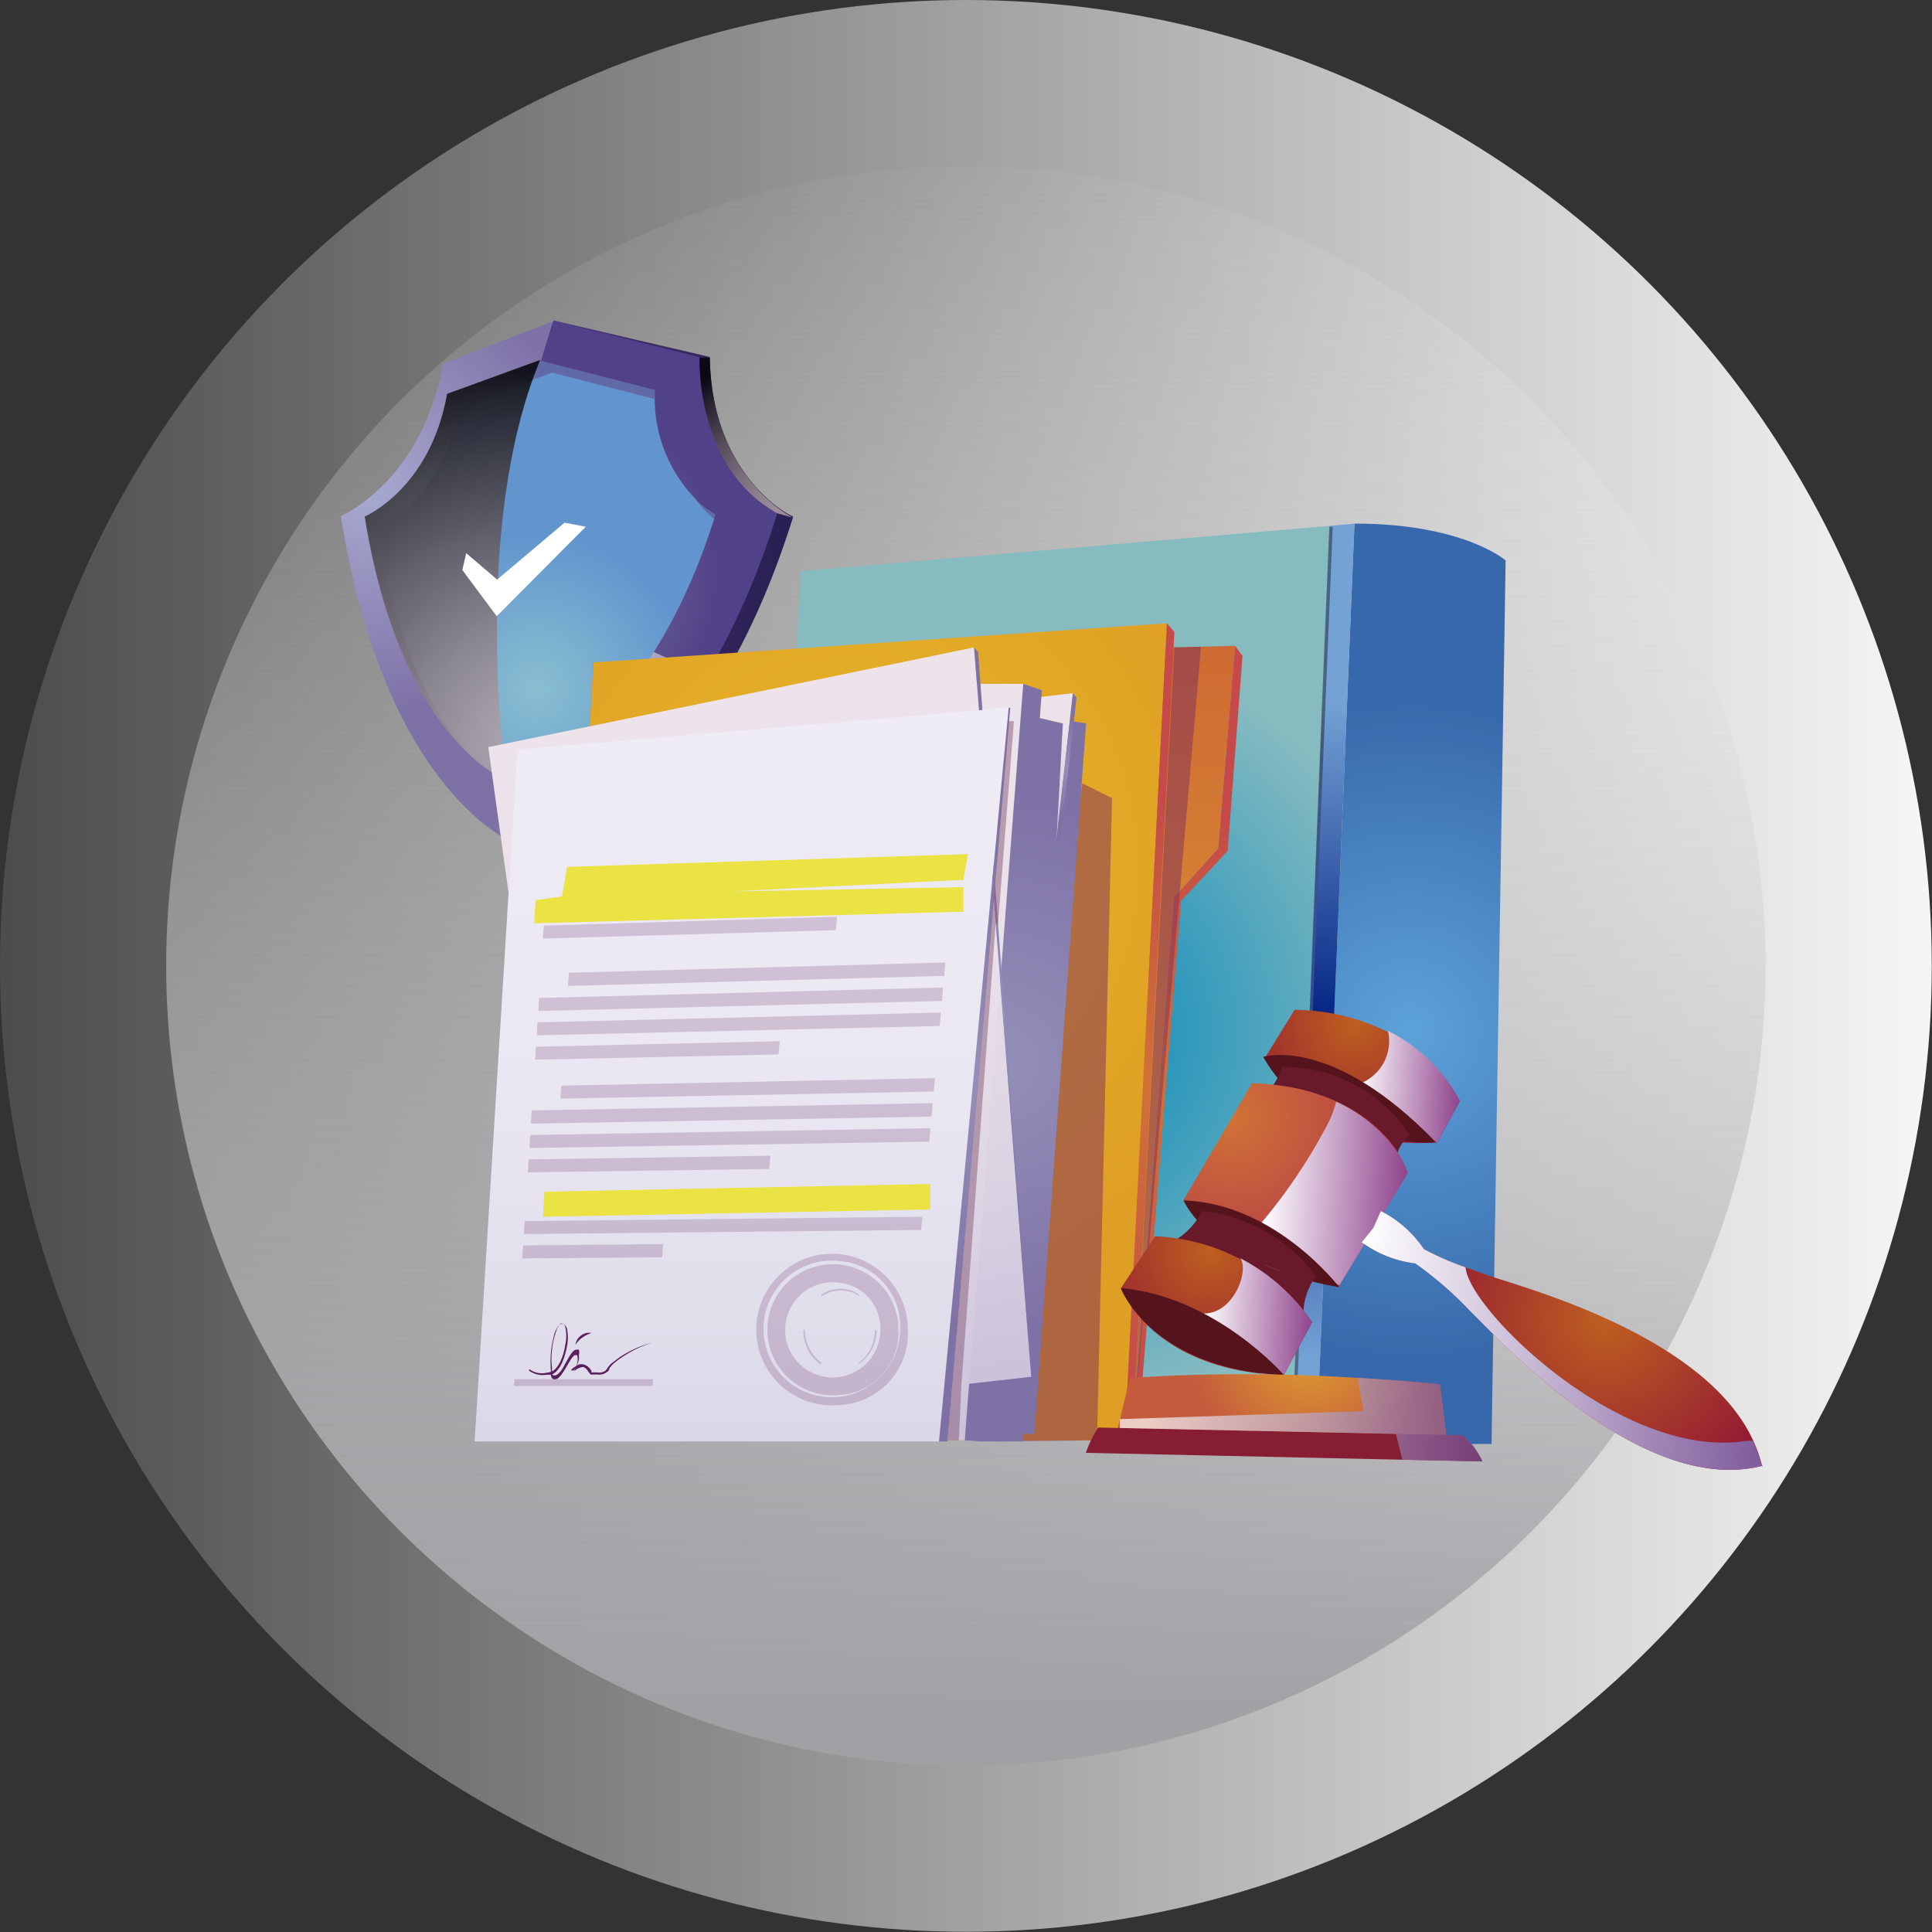 <svg xmlns="http://www.w3.org/2000/svg" xmlns:xlink="http://www.w3.org/1999/xlink" viewBox="0 0 84.87 84.87"><rect x="0" y="0" width="84.87" height="84.87" fill="#333333" stroke="none"/><defs><style>.cls-1{isolation:isolate;}.cls-2{mix-blend-mode:overlay;fill:url(#Degradado_sin_nombre_404);}.cls-22,.cls-3,.cls-31,.cls-33,.cls-35,.cls-38,.cls-41,.cls-43,.cls-45,.cls-46,.cls-47,.cls-50{mix-blend-mode:multiply;}.cls-3{fill:url(#Degradado_sin_nombre_2);}.cls-10,.cls-11,.cls-12,.cls-13,.cls-14,.cls-15,.cls-18,.cls-19,.cls-20,.cls-21,.cls-22,.cls-23,.cls-24,.cls-25,.cls-26,.cls-27,.cls-28,.cls-29,.cls-30,.cls-32,.cls-33,.cls-35,.cls-36,.cls-37,.cls-39,.cls-4,.cls-40,.cls-41,.cls-42,.cls-44,.cls-45,.cls-48,.cls-49,.cls-5,.cls-50,.cls-6,.cls-7,.cls-8,.cls-9{fill-rule:evenodd;}.cls-4{fill:url(#_ÂÁ_Ï_ÌÌ_È_ËÂÌÚ_183);}.cls-5{fill:url(#_ÂÁ_Ï_ÌÌ_È_ËÂÌÚ_50);}.cls-6{fill:url(#_ÂÁ_Ï_ÌÌ_È_ËÂÌÚ_180);}.cls-7{fill:url(#_ÂÁ_Ï_ÌÌ_È_ËÂÌÚ_190);}.cls-8{fill:url(#_ÂÁ_Ï_ÌÌ_È_ËÂÌÚ_192);}.cls-10,.cls-9{opacity:0.86;}.cls-10,.cls-16,.cls-9{mix-blend-mode:screen;}.cls-9{fill:url(#_ÂÁ_Ï_ÌÌ_È_ËÂÌÚ_148);}.cls-10{fill:url(#_ÂÁ_Ï_ÌÌ_È_ËÂÌÚ_148-2);}.cls-11{fill:#fff;}.cls-12{fill:#faf9fa;mix-blend-mode:soft-light;}.cls-12,.cls-22,.cls-33{opacity:0.5;}.cls-13{fill:url(#Degradado_sin_nombre_24);}.cls-14{fill:url(#Degradado_sin_nombre_28);}.cls-15{fill:url(#Degradado_sin_nombre_41);}.cls-16{opacity:0.4;}.cls-17{fill:url(#_ÂÁ_Ï_ÌÌ_È_ËÂÌÚ_98);}.cls-18{fill:url(#_ÂÁ_Ï_ÌÌ_È_ËÂÌÚ_26);}.cls-19{fill:url(#_ÂÁ_Ï_ÌÌ_È_ËÂÌÚ_36);}.cls-20{fill:url(#_ÂÁ_Ï_ÌÌ_È_ËÂÌÚ_34);}.cls-21{fill:url(#_ÂÁ_Ï_ÌÌ_È_ËÂÌÚ_34-2);}.cls-22{fill:#7e2e5f;}.cls-23{fill:url(#_ÂÁ_Ï_ÌÌ_È_ËÂÌÚ_79);}.cls-24{fill:url(#_ÂÁ_Ï_ÌÌ_È_ËÂÌÚ_39);}.cls-25{fill:url(#_ÂÁ_Ï_ÌÌ_È_ËÂÌÚ_39-2);}.cls-26{fill:url(#_ÂÁ_Ï_ÌÌ_È_ËÂÌÚ_39-3);}.cls-27{fill:url(#_ÂÁ_Ï_ÌÌ_È_ËÂÌÚ_79-2);}.cls-28{fill:url(#_ÂÁ_Ï_ÌÌ_È_ËÂÌÚ_79-3);}.cls-29{fill:url(#_ÂÁ_Ï_ÌÌ_È_ËÂÌÚ_68);}.cls-30{fill:url(#_ÂÁ_Ï_ÌÌ_È_ËÂÌÚ_79-4);}.cls-31{opacity:0.2;}.cls-32,.cls-34{fill:#591f5b;}.cls-33{fill:#855877;}.cls-35{fill:#ebe344;}.cls-36{fill:url(#_511);}.cls-37{fill:url(#_511-2);}.cls-38{fill:url(#_235);}.cls-39{fill:#55141c;}.cls-40{fill:#681a2b;}.cls-41{fill:#825082;opacity:0.8;}.cls-42{fill:url(#_121);}.cls-43{fill:url(#_235-2);}.cls-44{fill:url(#_511-3);}.cls-45{fill:url(#_62);}.cls-46{fill:url(#_235-3);}.cls-47{fill:url(#_235-4);}.cls-48{fill:url(#_519);}.cls-49{fill:#861d32;}.cls-50{opacity:0.7;fill:url(#_411);}</style><linearGradient id="Degradado_sin_nombre_404" x1="89.47" y1="42.43" x2="-99.71" y2="42.43" gradientUnits="userSpaceOnUse"><stop offset="0" stop-color="#fff"/><stop offset="0.54" stop-color="#fff" stop-opacity="0"/></linearGradient><linearGradient id="Degradado_sin_nombre_2" x1="42.43" y1="75.58" x2="42.43" y2="-27.7" gradientUnits="userSpaceOnUse"><stop offset="0" stop-color="#a1a0a5"/><stop offset="0.68" stop-color="#fff" stop-opacity="0"/></linearGradient><radialGradient id="_ÂÁ_Ï_ÌÌ_È_ËÂÌÚ_183" cx="961.37" cy="513.94" r="10.03" gradientUnits="userSpaceOnUse"><stop offset="0" stop-color="#a8aad1"/><stop offset="0.98" stop-color="#7e71a6"/></radialGradient><linearGradient id="_ÂÁ_Ï_ÌÌ_È_ËÂÌÚ_50" x1="967.34" y1="518.13" x2="980.19" y2="518.13" gradientUnits="userSpaceOnUse"><stop offset="0" stop-color="#52357b"/><stop offset="0.99" stop-color="#271f51"/></linearGradient><radialGradient id="_ÂÁ_Ï_ÌÌ_È_ËÂÌÚ_180" cx="582.66" cy="517.64" r="8.8" gradientTransform="matrix(-1, 0, 0, 1, 1551.18, 0)" gradientUnits="userSpaceOnUse"><stop offset="0" stop-color="#8480a1"/><stop offset="0.98" stop-color="#504188"/></radialGradient><radialGradient id="_ÂÁ_Ï_ÌÌ_È_ËÂÌÚ_190" cx="963.83" cy="513.79" r="7.13" gradientUnits="userSpaceOnUse"><stop offset="0.01" stop-color="#8bc0d1"/><stop offset="1" stop-color="#6269a7"/></radialGradient><radialGradient id="_ÂÁ_Ï_ÌÌ_È_ËÂÌÚ_192" cx="968.9" cy="522.76" r="6.88" gradientUnits="userSpaceOnUse"><stop offset="0" stop-color="#89bfd0"/><stop offset="0.99" stop-color="#6295ce"/></radialGradient><radialGradient id="_ÂÁ_Ï_ÌÌ_È_ËÂÌÚ_148" cx="979.94" cy="514.66" r="6.57" gradientUnits="userSpaceOnUse"><stop offset="0" stop-color="#b5a5ac"/><stop offset="0.11" stop-color="#ab9ba2"/><stop offset="0.31" stop-color="#8e8288"/><stop offset="0.57" stop-color="#61585d"/><stop offset="0.88" stop-color="#221e22"/><stop offset="1" stop-color="#070508"/></radialGradient><radialGradient id="_ÂÁ_Ï_ÌÌ_È_ËÂÌÚ_148-2" cx="968.61" cy="525.3" r="16.48" xlink:href="#_ÂÁ_Ï_ÌÌ_È_ËÂÌÚ_148"/><radialGradient id="Degradado_sin_nombre_24" cx="991.24" cy="537.67" r="16.59" gradientTransform="translate(-945.36 -503.11) scale(1 1.02)" gradientUnits="userSpaceOnUse"><stop offset="0" stop-color="#0086ba"/><stop offset="1" stop-color="#86bbc0"/></radialGradient><radialGradient id="Degradado_sin_nombre_28" cx="1007.34" cy="537.62" r="14.37" gradientTransform="translate(0 -10.64) scale(1 1.02)" gradientUnits="userSpaceOnUse"><stop offset="0" stop-color="#5da2d9"/><stop offset="0.99" stop-color="#3768ab"/></radialGradient><radialGradient id="Degradado_sin_nombre_41" cx="1003.49" cy="537.62" r="14.1" gradientTransform="translate(-945.36 -503.11) scale(1 1.02)" gradientUnits="userSpaceOnUse"><stop offset="0" stop-color="#001f80"/><stop offset="1" stop-color="#74a2d5"/></radialGradient><radialGradient id="_ÂÁ_Ï_ÌÌ_È_ËÂÌÚ_98" cx="1002.94" cy="537.66" r="14.04" gradientTransform="matrix(0.04, 1, -1.02, 0.04, 1507.6, -488.84)" gradientUnits="userSpaceOnUse"><stop offset="0" stop-color="#7a89bf"/><stop offset="0.11" stop-color="#7381b5"/><stop offset="0.3" stop-color="#626d98"/><stop offset="0.55" stop-color="#454c6b"/><stop offset="0.84" stop-color="#1e1f2c"/><stop offset="1" stop-color="#070508"/></radialGradient><linearGradient id="_ÂÁ_Ï_ÌÌ_È_ËÂÌÚ_26" x1="39.22" y1="63.27" x2="39.22" y2="28.37" gradientUnits="userSpaceOnUse"><stop offset="0" stop-color="#e5b036"/><stop offset="1" stop-color="#ce6a32"/></linearGradient><radialGradient id="_ÂÁ_Ï_ÌÌ_È_ËÂÌÚ_36" cx="982.6" cy="525.04" r="18.58" gradientTransform="translate(-945.36 -507.9) scale(1 1.04)" gradientUnits="userSpaceOnUse"><stop offset="0" stop-color="#e6b727"/><stop offset="1" stop-color="#df9f25"/></radialGradient><radialGradient id="_ÂÁ_Ï_ÌÌ_È_ËÂÌÚ_34" cx="995.85" cy="534.36" r="12.28" gradientTransform="translate(-945.36 -507.9) scale(1 1.04)" gradientUnits="userSpaceOnUse"><stop offset="0" stop-color="#d07336"/><stop offset="1" stop-color="#c54a49"/></radialGradient><radialGradient id="_ÂÁ_Ï_ÌÌ_È_ËÂÌÚ_34-2" cx="997.53" cy="534.85" r="12.04" xlink:href="#_ÂÁ_Ï_ÌÌ_È_ËÂÌÚ_34"/><radialGradient id="_ÂÁ_Ï_ÌÌ_È_ËÂÌÚ_79" cx="43.95" cy="46.68" r="12.06" gradientUnits="userSpaceOnUse"><stop offset="0" stop-color="#948fb8"/><stop offset="0.98" stop-color="#7e71a6"/></radialGradient><linearGradient id="_ÂÁ_Ï_ÌÌ_È_ËÂÌÚ_39" x1="982.26" y1="557.74" x2="982.26" y2="525.73" gradientTransform="translate(-1025.98 -320.21) rotate(-9.82)" gradientUnits="userSpaceOnUse"><stop offset="0.02" stop-color="#cac3db"/><stop offset="0.05" stop-color="#cdc5dc"/><stop offset="0.34" stop-color="#dfd6e4"/><stop offset="0.65" stop-color="#e9e0e9"/><stop offset="1" stop-color="#ede3eb"/></linearGradient><linearGradient id="_ÂÁ_Ï_ÌÌ_È_ËÂÌÚ_39-2" x1="46.4" y1="36.9" x2="46.4" y2="30.45" gradientTransform="matrix(1, 0, 0, 1, 0, 0)" xlink:href="#_ÂÁ_Ï_ÌÌ_È_ËÂÌÚ_39"/><linearGradient id="_ÂÁ_Ï_ÌÌ_È_ËÂÌÚ_39-3" x1="42.54" y1="63.27" x2="42.54" y2="30.04" gradientTransform="matrix(1, 0, 0, 1, 0, 0)" xlink:href="#_ÂÁ_Ï_ÌÌ_È_ËÂÌÚ_39"/><radialGradient id="_ÂÁ_Ï_ÌÌ_È_ËÂÌÚ_79-2" cx="46.85" cy="33.68" r="2.3" xlink:href="#_ÂÁ_Ï_ÌÌ_È_ËÂÌÚ_79"/><radialGradient id="_ÂÁ_Ï_ÌÌ_È_ËÂÌÚ_79-3" cx="44.04" cy="44.46" r="11.37" xlink:href="#_ÂÁ_Ï_ÌÌ_È_ËÂÌÚ_79"/><linearGradient id="_ÂÁ_Ï_ÌÌ_È_ËÂÌÚ_68" x1="32.58" y1="63.32" x2="32.58" y2="31.09" gradientUnits="userSpaceOnUse"><stop offset="0.02" stop-color="#dcd8e8"/><stop offset="0.16" stop-color="#e1deec"/><stop offset="0.55" stop-color="#ece8f3"/><stop offset="1" stop-color="#efecf5"/></linearGradient><radialGradient id="_ÂÁ_Ï_ÌÌ_È_ËÂÌÚ_79-4" cx="42.82" cy="47.21" r="11.45" xlink:href="#_ÂÁ_Ï_ÌÌ_È_ËÂÌÚ_79"/><radialGradient id="_511" cx="2267.68" cy="396.21" r="7.97" gradientTransform="translate(-1226.52 29.79) rotate(3.16)" gradientUnits="userSpaceOnUse"><stop offset="0" stop-color="#be5f20"/><stop offset="1" stop-color="#951d33"/></radialGradient><radialGradient id="_511-2" cx="2255.97" cy="383.88" r="5.83" xlink:href="#_511"/><linearGradient id="_235" x1="2256.18" y1="386.56" x2="2260.73" y2="386.56" gradientTransform="translate(-1226.52 29.79) rotate(3.16)" gradientUnits="userSpaceOnUse"><stop offset="0" stop-color="#fff"/><stop offset="0.98" stop-color="#924990"/></linearGradient><radialGradient id="_121" cx="2250.77" cy="388.21" r="6.92" gradientTransform="translate(-1226.52 29.79) rotate(3.16)" gradientUnits="userSpaceOnUse"><stop offset="0" stop-color="#d07336"/><stop offset="1" stop-color="#b63d47"/></radialGradient><linearGradient id="_235-2" x1="2252.37" y1="391.44" x2="2258.62" y2="391.44" xlink:href="#_235"/><radialGradient id="_511-3" cx="2250.18" cy="394.2" r="5.88" xlink:href="#_511"/><linearGradient id="_62" x1="2256.78" y1="397.35" x2="2274.92" y2="397.35" gradientTransform="translate(-1226.52 29.79) rotate(3.16)" gradientUnits="userSpaceOnUse"><stop offset="0" stop-color="#fff"/><stop offset="0.98" stop-color="#815e9d"/></linearGradient><linearGradient id="_235-3" x1="2252.5" y1="394.86" x2="2253.43" y2="394.86" xlink:href="#_235"/><linearGradient id="_235-4" x1="2250" y1="397" x2="2254.81" y2="397" xlink:href="#_235"/><radialGradient id="_519" cx="1935.5" cy="519.44" r="5.26" gradientTransform="matrix(1, 0.02, -0.02, 1, -922.25, -6.57)" gradientUnits="userSpaceOnUse"><stop offset="0" stop-color="#e0a12f"/><stop offset="1" stop-color="#c45b3d"/></radialGradient><linearGradient id="_411" x1="1928.37" y1="519.76" x2="1944.33" y2="519.76" gradientTransform="matrix(1, 0.02, -0.02, 1, -922.25, -6.57)" gradientUnits="userSpaceOnUse"><stop offset="0" stop-color="#fff"/><stop offset="0.98" stop-color="#68438e"/></linearGradient></defs><g class="cls-1"><g id="Capa_4" data-name="Capa 4"><circle class="cls-2" cx="42.43" cy="42.43" r="42.43"/><circle class="cls-3" cx="42.43" cy="42.43" r="35.13"/><path class="cls-4" d="M960.33,515.14s3.57-1.5,4.5-6.71l4.85-1.85-1.61,23S962.29,527.45,960.33,515.14Z" transform="translate(-945.36 -492.47)"/><path class="cls-5" d="M980.19,515.21c-4,12.8-11.25,14.47-11.25,14.47s-.85,0-.87-.13a47.24,47.24,0,0,1,1.61-23l6.86,1.6c.08,5.25,3.54,7,3.65,7Z" transform="translate(-945.36 -492.47)"/><path class="cls-6" d="M979.51,515s-3.33-1.51-3.42-6.84l-6.41-1.6a46.33,46.33,0,0,0-1.61,23S975.53,527.82,979.51,515Z" transform="translate(-945.36 -492.47)"/><path class="cls-7" d="M976.79,515.06l-.06.2c-3.21,10.1-9.13,11.48-9.13,11.48a6.09,6.09,0,0,1-2-1.54c-1.45-1.54-3.29-4.51-4.18-10,0,0,2.88-1.21,3.62-5.39l4.09-1.49,5,1.28c0,.15,0,.3,0,.44a6.35,6.35,0,0,0,1.77,4.35A3.85,3.85,0,0,0,976.79,515.06Z" transform="translate(-945.36 -492.47)"/><path class="cls-8" d="M976.73,515.26c-3.21,10.1-9.13,11.48-9.13,11.48a6.09,6.09,0,0,1-2-1.54c-1.35-1.66-2.9-4.55-3.68-9.48,0,0,2.87-1.21,3.61-5.39l4.09-1.49,4.49,1.16a6.35,6.35,0,0,0,1.77,4.35A4.83,4.83,0,0,0,976.73,515.26Z" transform="translate(-945.36 -492.47)"/><path class="cls-9" d="M980.19,515.21l-.68-.19c-3.63-2-3.42-6.84-3.42-6.84h.45C976.62,513.43,980.08,515.15,980.19,515.21Z" transform="translate(-945.36 -492.47)"/><path class="cls-10" d="M967.6,526.74s-4.64-1.69-6.22-11.58c0,0,2.88-1.21,3.62-5.39l4.09-1.49C966,515.72,967.6,526.74,967.6,526.74Z" transform="translate(-945.36 -492.47)"/><polygon class="cls-11" points="20.31 25.04 20.48 24.3 21.84 25.46 24.8 22.96 25.73 23.14 21.82 27.07 20.31 25.04"/><path class="cls-12" d="M973.41,526l-1.62-2,1.45-1.69,2.31,1.1A26.73,26.73,0,0,1,973.41,526Z" transform="translate(-945.36 -492.47)"/><polygon class="cls-12" points="28.4 29.13 30.66 30.26 31.01 29.69 28.72 28.64 28.4 29.13"/><polygon class="cls-13" points="58.41 23.1 35.17 25.09 33.34 62.78 57.83 63.43 58.41 23.1"/><path class="cls-14" d="M1010.88,555.9l.62-38.81s-1.84-1.62-6.64-1.62l-1.67,40.43Z" transform="translate(-945.36 -492.47)"/><polygon class="cls-15" points="59.5 23 58.41 23.1 56.76 63.4 57.83 63.43 59.5 23"/><g class="cls-16"><rect class="cls-17" x="982.78" y="535.65" width="40.33" height="0.15" transform="translate(-518.93 1023.32) rotate(-87.64)"/></g><polygon class="cls-18" points="49.74 63.27 51.59 39.41 53.52 37.27 54.25 28.37 26.07 29.1 24.19 63.27 49.74 63.27"/><polygon class="cls-19" points="24.19 63.27 26.07 29.1 51.26 27.38 49.4 63.27 24.19 63.27"/><polygon class="cls-20" points="51.26 27.38 51.59 27.76 49.74 63.27 49.4 63.27 51.26 27.38"/><polygon class="cls-21" points="54.25 28.37 54.58 28.81 53.93 37.38 51.88 39.58 49.97 63.27 49.74 63.27 51.59 39.41 53.52 37.27 54.25 28.37"/><polygon class="cls-22" points="52.76 28.41 49.74 63.27 51.59 28.44 52.76 28.41"/><polygon class="cls-22" points="47.54 34.41 48.85 35.06 48.19 63.27 43.81 63.32 47.54 34.41"/><polygon class="cls-23" points="44.95 30.04 45.77 30.32 45.68 31.54 46.69 31.78 46.78 31.63 47.71 31.78 45.44 62.99 44.95 62.99 44.95 63.32 43.07 63.32 42.38 63.27 40.19 62.05 44.95 30.04"/><polygon class="cls-24" points="25.6 62.69 21.45 32.82 42.79 28.44 45.3 60.48 25.6 62.69"/><polygon class="cls-25" points="46.41 36.9 47.13 30.45 45.75 30.61 45.68 31.54 46.69 31.78 46.41 36.9"/><polygon class="cls-26" points="44.95 30.04 41.65 30.04 40.14 63.27 42.38 63.27 44.95 30.04"/><polygon class="cls-27" points="47.13 30.45 47.29 30.66 46.58 36.9 46.41 36.9 47.13 30.45"/><polygon class="cls-28" points="42.79 28.44 42.97 28.66 45.3 60.48 42.79 28.44"/><polygon class="cls-29" points="22.73 32.93 44.31 31.09 41.25 63.32 20.85 63.32 22.73 32.93"/><polygon class="cls-30" points="41.25 63.32 41.62 63.32 44.38 31.09 44.31 31.09 41.25 63.32"/><g class="cls-31"><polygon class="cls-32" points="41.87 38.55 25.23 39.09 25.27 38.52 41.93 37.96 41.87 38.55"/><polygon class="cls-32" points="41.48 42.87 24.95 43.31 24.99 42.73 41.53 42.28 41.48 42.87"/><polygon class="cls-32" points="41.77 39.63 23.92 40.18 23.96 39.61 41.83 39.04 41.77 39.63"/><polygon class="cls-32" points="41.28 45.07 23.58 45.48 23.61 44.91 41.33 44.48 41.28 45.07"/><polygon class="cls-32" points="34.2 46.32 23.51 46.55 23.54 45.98 34.25 45.74 34.2 46.32"/><polygon class="cls-32" points="41.38 43.97 23.65 44.41 23.68 43.84 41.43 43.38 41.38 43.97"/><polygon class="cls-32" points="41.02 47.95 24.62 48.26 24.66 47.69 41.07 47.36 41.02 47.95"/><polygon class="cls-32" points="40.82 50.15 23.26 50.43 23.29 49.86 40.87 49.56 40.82 50.15"/><polygon class="cls-32" points="33.79 51.35 23.19 51.5 23.22 50.93 33.84 50.77 33.79 51.35"/><polygon class="cls-32" points="40.92 49.05 23.32 49.36 23.36 48.78 40.97 48.46 40.92 49.05"/><polygon class="cls-32" points="40.56 52.94 24.3 53.13 24.34 52.55 40.62 52.35 40.56 52.94"/><polygon class="cls-32" points="29.09 55.23 22.94 55.28 22.98 54.71 29.13 54.65 29.09 55.23"/><polygon class="cls-32" points="28.67 60.88 22.58 60.88 22.6 60.59 28.69 60.59 28.67 60.88"/><polygon class="cls-32" points="40.46 54.03 23.01 54.21 23.05 53.64 40.52 53.45 40.46 54.03"/><polygon class="cls-32" points="36.72 40.86 23.85 41.23 23.89 40.66 36.77 40.27 36.72 40.86"/></g><polygon class="cls-33" points="42.12 63.27 42.23 60.88 43.74 40.55 43.84 40.61 44.54 31.68 44.31 31.68 41.62 63.27 42.12 63.27"/><g class="cls-31"><path class="cls-34" d="M982.24,554.19a3.33,3.33,0,1,1,3-3.31A3.15,3.15,0,0,1,982.24,554.19Zm0-6.32a3,3,0,1,0,2.66,3A2.86,2.86,0,0,0,982.24,547.87Z" transform="translate(-945.36 -492.47)"/><path class="cls-34" d="M981.41,552.41a1.83,1.83,0,0,1-.76-1.52h.07a1.78,1.78,0,0,0,.73,1.45Zm1.66,0,0-.06a1.77,1.77,0,0,0,.72-1.46h.08A1.81,1.81,0,0,1,983.07,552.4Zm-1.63-3,0-.06a1.43,1.43,0,0,1,.84-.27,1.45,1.45,0,0,1,.82.26l0,.06a1.4,1.4,0,0,0-.78-.24A1.45,1.45,0,0,0,981.44,549.43Z" transform="translate(-945.36 -492.47)"/><path class="cls-34" d="M982.24,553.75a2.88,2.88,0,1,1,2.59-2.87A2.75,2.75,0,0,1,982.24,553.75Zm0-4.93a2.09,2.09,0,1,0,1.79,2.06A2,2,0,0,0,982.24,548.82Z" transform="translate(-945.36 -492.47)"/></g><polygon class="cls-35" points="24.91 38.08 24.69 39.38 23.53 39.54 23.46 40.56 42.32 40.05 42.32 38.97 32.1 39.16 42.32 38.65 42.52 37.52 24.91 38.08"/><polygon class="cls-35" points="23.85 53.45 23.92 52.35 40.87 52.01 40.87 53.13 23.85 53.45"/><path class="cls-34" d="M968.62,552.62a.93.93,0,0,0,.76.15.58.58,0,0,0,.35-.14,1.18,1.18,0,0,0,.23-.32,2.57,2.57,0,0,0,.23-.76,1.75,1.75,0,0,0,0-.79.22.22,0,0,0-.1-.13.12.12,0,0,0-.13,0,.9.9,0,0,0-.18.35,3.47,3.47,0,0,0-.17.79,3.05,3.05,0,0,0,0,.8,1.06,1.06,0,0,0,0,.19c0,.06,0,.13.11.13s.21-.11.29-.21.26-.47.41-.7a1,1,0,0,1,.13-.16.24.24,0,0,1,.11-.06s.05,0,.07,0a.09.09,0,0,1,.06,0,.47.47,0,0,1,0,.23,1.55,1.55,0,0,1,0,.21,1.4,1.4,0,0,1-.16.38.32.32,0,0,1-.08.09l-.06,0h0s-.06,0-.05,0,0,0,0,0a.56.56,0,0,1,.16-.15l.18-.11a.56.56,0,0,1,.23,0,.62.62,0,0,1,.33.28l0,.07h.07l.2,0a.45.45,0,0,0,.35-.08s.07-.08.11-.15a1.07,1.07,0,0,1,.14-.16l.33-.25a4.77,4.77,0,0,1,1.47-.67h0a5.12,5.12,0,0,0-1.44.72,2.6,2.6,0,0,0-.31.25l-.13.15s0,.12-.11.17a.56.56,0,0,1-.42.11l-.21,0h0a.19.19,0,0,1-.08,0l-.08-.09c-.07-.11-.15-.22-.26-.24a.59.59,0,0,0-.33.14.55.55,0,0,0-.14.12s0,0,0,0,0,0,0,0h0l.06-.06a1.14,1.14,0,0,0,.15-.36.57.57,0,0,0,0-.36s-.07,0-.11,0a.86.86,0,0,0-.13.14c-.15.22-.27.47-.43.69a.7.7,0,0,1-.14.16.24.24,0,0,1-.2.07c-.09,0-.12-.1-.14-.16a1.55,1.55,0,0,1,0-.21,5.48,5.48,0,0,1,0-.81,5.37,5.37,0,0,1,.15-.8,1.27,1.27,0,0,1,.18-.37.19.19,0,0,1,.22-.07.33.33,0,0,1,.15.18,1.89,1.89,0,0,1,0,.82,3,3,0,0,1-.25.78,1.37,1.37,0,0,1-.25.33.52.52,0,0,1-.19.11l-.2,0a1,1,0,0,1-.78-.19Z" transform="translate(-945.36 -492.47)"/><path class="cls-34" d="M970.64,551.55a.59.59,0,0,1,.24-.41.76.76,0,0,1,.22-.11.65.65,0,0,1,.24,0,1.25,1.25,0,0,0-.4.2A1.06,1.06,0,0,0,970.64,551.55Z" transform="translate(-945.36 -492.47)"/><path class="cls-36" d="M1022.8,556.87a.43.43,0,0,1,0,0l-.06,0c-5.23,1.29-11.27-5.3-12.83-6.84a15.94,15.94,0,0,0-2.38-2.06,5,5,0,0,1-2.35-.93l.51-.63h0l.33-.74a5,5,0,0,1,1.89,1.67,12.71,12.71,0,0,0,1.83.8l1.09.39c1.92.63,9.45,2.72,11.53,7.19a6.22,6.22,0,0,1,.4,1.12v0Z" transform="translate(-945.36 -492.47)"/><path class="cls-37" d="M1009.49,540.84l-1,1.82h-.13a9.8,9.8,0,0,1-1.34,0,5.36,5.36,0,0,1-.7-.1,8,8,0,0,1-2.5-.87,8.09,8.09,0,0,1-1.88-1.43h0a6.66,6.66,0,0,1-1-1.34l1.29-2.09a9.38,9.38,0,0,1,4.15,1A7.17,7.17,0,0,1,1009.49,540.84Z" transform="translate(-945.36 -492.47)"/><path class="cls-38" d="M1009.49,540.84l-1,1.82h-.13c-2-1-4-2.26-3.16-2.63a2,2,0,0,0,1.13-2.28A7.17,7.17,0,0,1,1009.49,540.84Z" transform="translate(-945.36 -492.47)"/><path class="cls-39" d="M1000.85,538.9s3-1,7.6,3.76C1008.45,542.66,1003.2,543,1000.85,538.9Z" transform="translate(-945.36 -492.47)"/><path class="cls-40" d="M1001.67,539.34a6.59,6.59,0,0,1,5.62,3,1.57,1.57,0,0,0-.6,1.42l-6-3A2.7,2.7,0,0,0,1001.67,539.34Z" transform="translate(-945.36 -492.47)"/><path class="cls-41" d="M1006.06,545.68l-.87,1.37,1,.58a1.65,1.65,0,0,1,.48-1.58Z" transform="translate(-945.36 -492.47)"/><path class="cls-42" d="M1007.2,544l-3,4.93,0,.06a12.61,12.61,0,0,1-2.43-.64c-.32-.12-.62-.25-.91-.38h0a8.61,8.61,0,0,1-3.5-2.8l3-5.12a12.57,12.57,0,0,1,1.59.16h0a8.66,8.66,0,0,1,2.15.66,6.68,6.68,0,0,1,2.23,1.64A4.7,4.7,0,0,1,1007.2,544Z" transform="translate(-945.36 -492.47)"/><path class="cls-43" d="M1007.2,544l-3,4.93-3.46-1.85.05-.92a23.75,23.75,0,0,0,3-4.52,8,8,0,0,0,.27-.77h0a6.68,6.68,0,0,1,2.23,1.64A4.7,4.7,0,0,1,1007.2,544Z" transform="translate(-945.36 -492.47)"/><path class="cls-39" d="M997.35,545.2s1.11,2.79,6.84,3.82C1004.19,549,1001.38,545.33,997.35,545.2Z" transform="translate(-945.36 -492.47)"/><path class="cls-40" d="M998.17,545.67a7.18,7.18,0,0,1,5,2.86,2.81,2.81,0,0,0-.5,2.23l-6.16-3.58A3.13,3.13,0,0,0,998.17,545.67Z" transform="translate(-945.36 -492.47)"/><path class="cls-44" d="M1003,550.55l-1.25,2.33c-.37,0-.71,0-1-.07-5-.55-6.14-3.76-6.14-3.76l1.49-2.27a8.78,8.78,0,0,1,3.74,1h0A8.61,8.61,0,0,1,1003,550.55Z" transform="translate(-945.36 -492.47)"/><path class="cls-45" d="M1022.8,556.87a.43.43,0,0,1,0,0l-.06,0c-5.23,1.29-11.27-5.3-12.83-6.84a15.94,15.94,0,0,0-2.38-2.06,5,5,0,0,1-2.35-.93l.51-.63h0l.33-.74a5,5,0,0,1,1.89,1.67,12.71,12.71,0,0,0,1.83.8c.14,1.89,6.91,8.47,12.29,7.63a2.42,2.42,0,0,1,.33,0,6.22,6.22,0,0,1,.4,1.12v0Z" transform="translate(-945.36 -492.47)"/><path class="cls-46" d="M1001.76,548.38c-.32-.12-.62-.25-.91-.38Z" transform="translate(-945.36 -492.47)"/><path class="cls-47" d="M1003,550.55l-1.25,2.33c-.37,0-.71,0-1-.07l-2.51-2.64c1.35,0,2-1.93,1.6-2.43A8.61,8.61,0,0,1,1003,550.55Z" transform="translate(-945.36 -492.47)"/><path class="cls-39" d="M1001.77,552.88s-3-3.46-7.18-3.83C994.59,549.05,995.9,552.6,1001.77,552.88Z" transform="translate(-945.36 -492.47)"/><path class="cls-48" d="M1008.94,556.07l-2.13-.08-12.42-.49.07-.3L995,553a76.69,76.69,0,0,1,10,0c2.17.12,3.62.28,3.62.28l.27,2.23Z" transform="translate(-945.36 -492.47)"/><path class="cls-49" d="M1010.48,556.67l-17.42-.38a5.19,5.19,0,0,1,.54-1.11l16,.34A3.35,3.35,0,0,1,1010.48,556.67Z" transform="translate(-945.36 -492.47)"/><path class="cls-50" d="M1010.48,556.67l-3.52-.08-.15-.6-.13-.53-12.13-.26v-.39l10.7-.35L1005,553c2.17.12,3.62.28,3.62.28l.27,2.23h.74A3.35,3.35,0,0,1,1010.48,556.67Z" transform="translate(-945.36 -492.47)"/></g></g></svg>